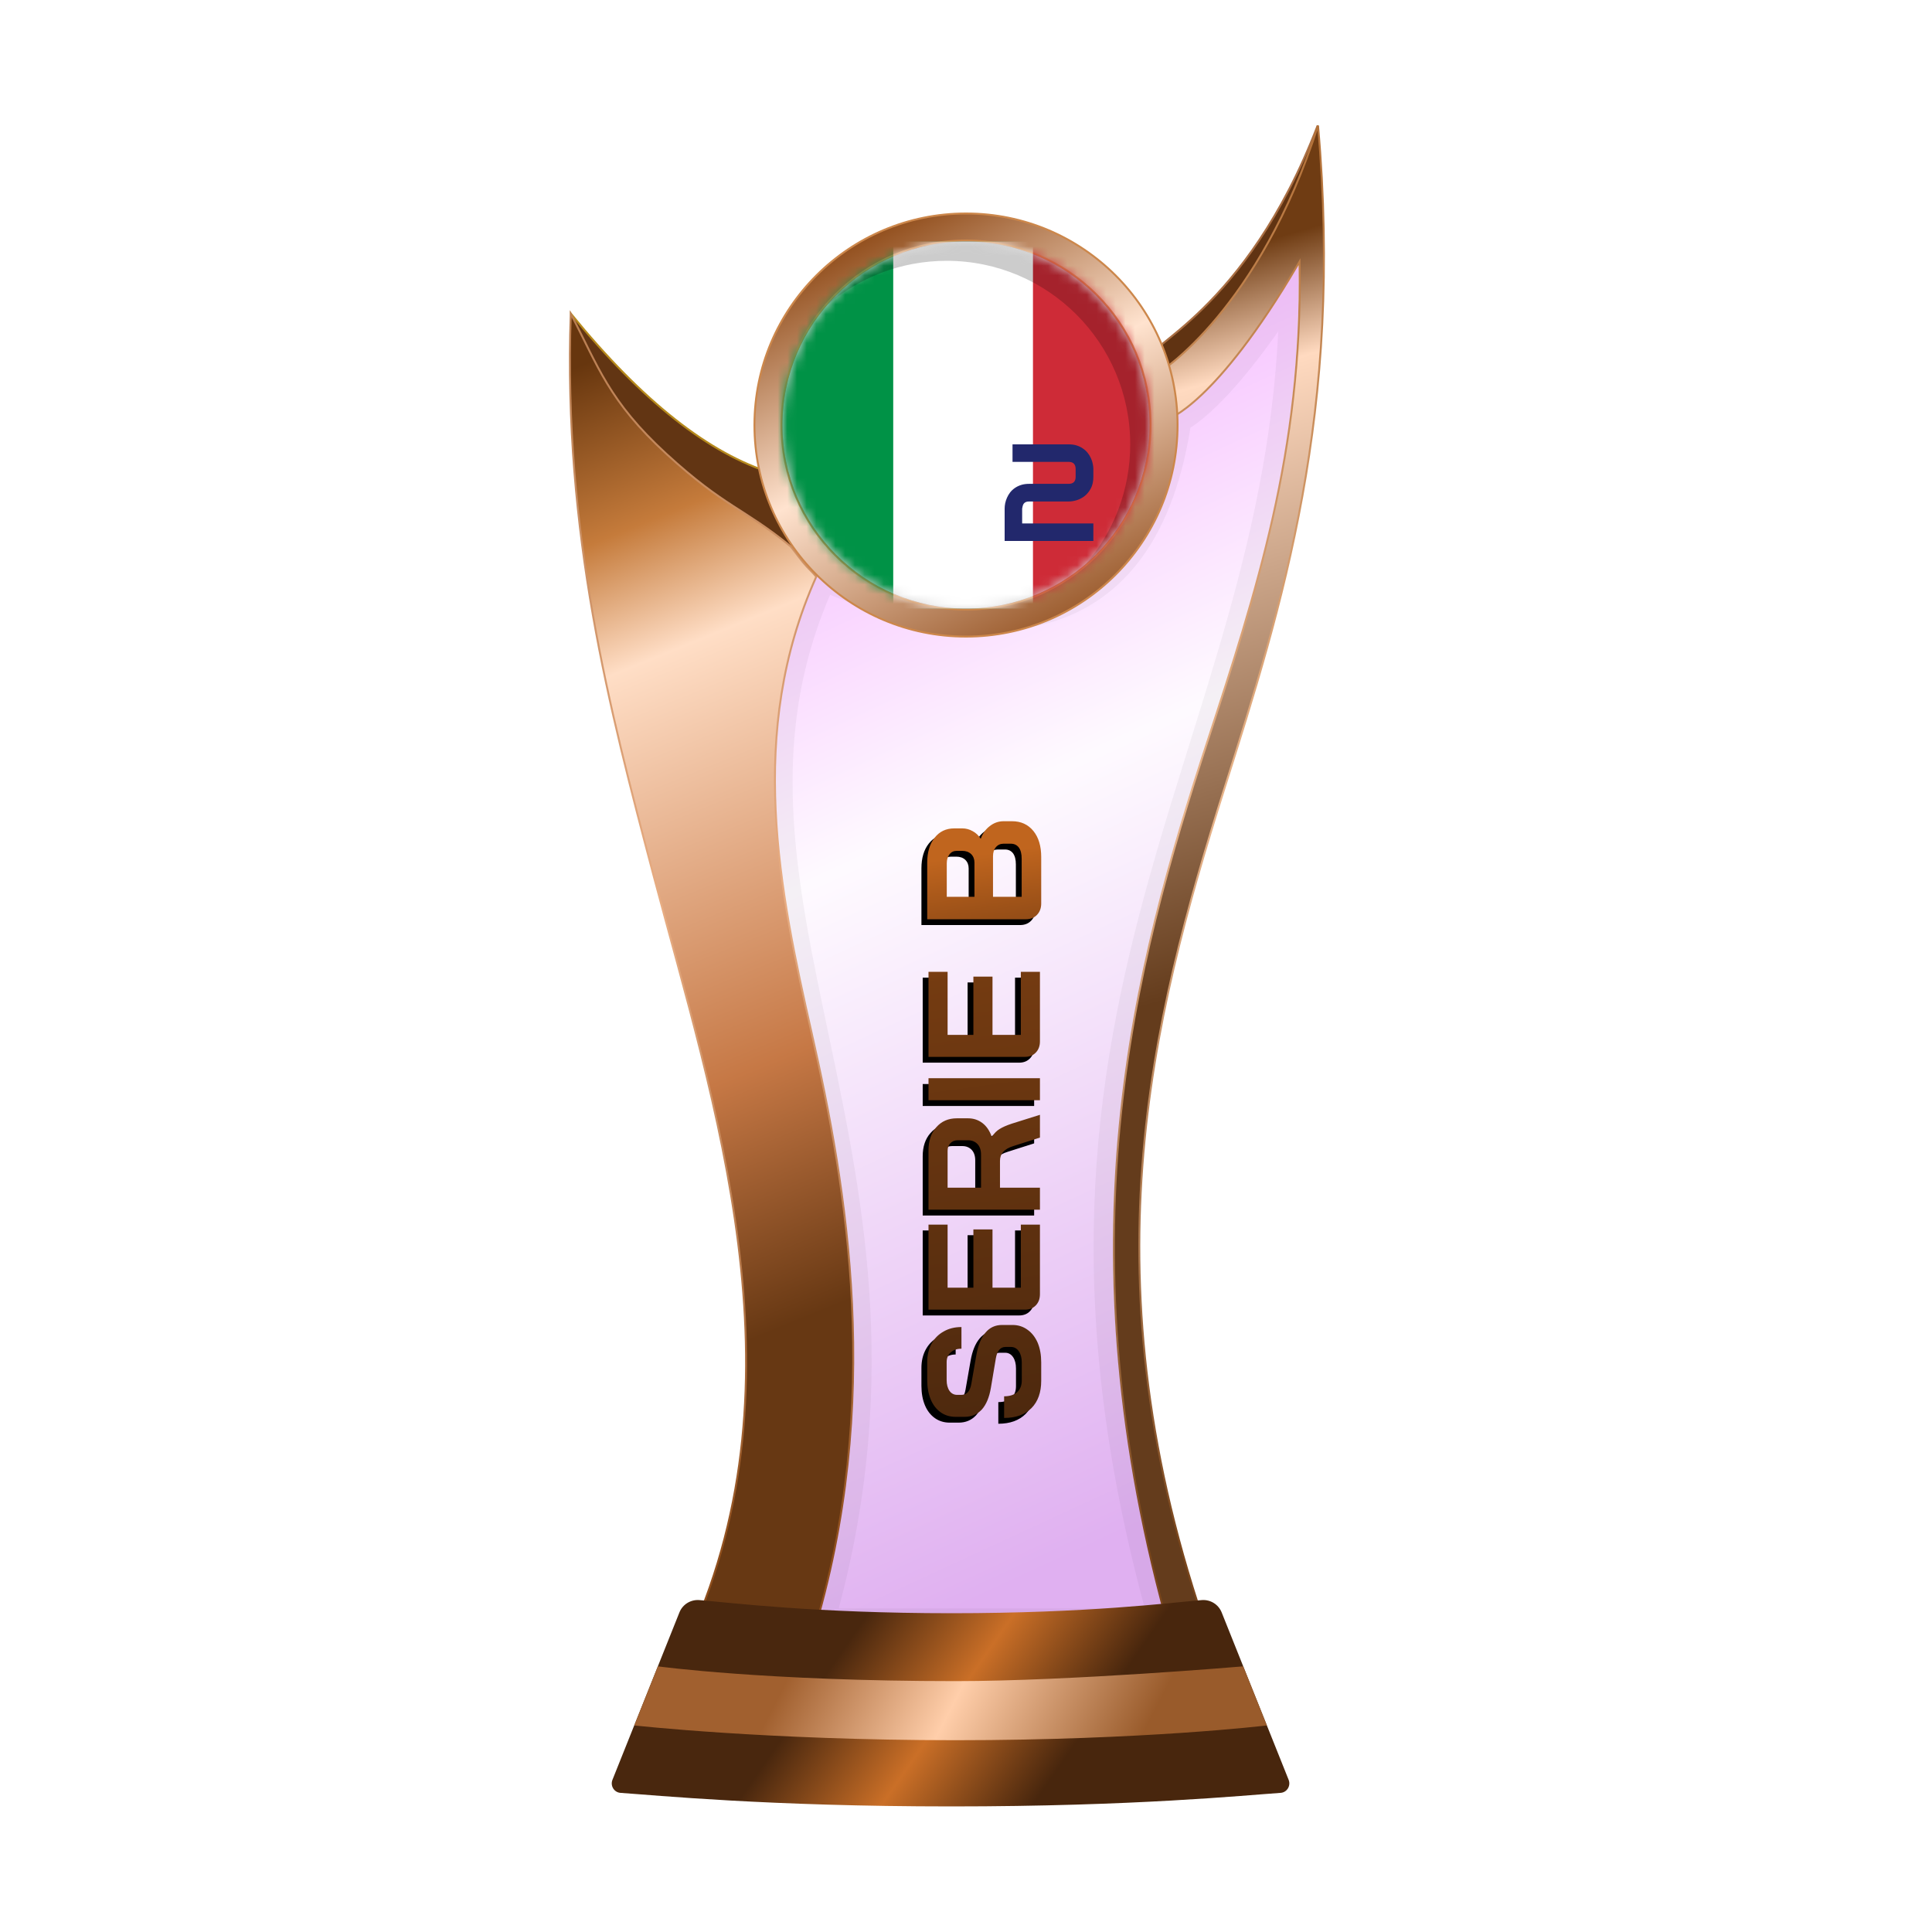 <?xml version="1.0" encoding="UTF-8"?>
<svg width="200px" height="200px" viewBox="0 0 200 200" version="1.1" xmlns="http://www.w3.org/2000/svg" xmlns:xlink="http://www.w3.org/1999/xlink">
    <title>italy_2_bronze</title>
    <defs>
        <linearGradient x1="39.044%" y1="6.772%" x2="58.233%" y2="95.397%" id="linearGradient-1">
            <stop stop-color="#EE86FF" offset="0%"></stop>
            <stop stop-color="#FEF7FF" offset="37.799%"></stop>
            <stop stop-color="#CB7CE7" offset="100%"></stop>
        </linearGradient>
        <filter x="-9.2%" y="-7.0%" width="118.4%" height="110.5%" filterUnits="objectBoundingBox" id="filter-2">
            <feGaussianBlur stdDeviation="1" in="SourceGraphic"></feGaussianBlur>
        </filter>
        <linearGradient x1="50.332%" y1="8.222%" x2="53.008%" y2="57.196%" id="linearGradient-3">
            <stop stop-color="#6F3C13" offset="0%"></stop>
            <stop stop-color="#FFDAC0" offset="17.202%"></stop>
            <stop stop-color="#643C1C" offset="100%"></stop>
        </linearGradient>
        <linearGradient x1="50.955%" y1="-0.323%" x2="51.506%" y2="94.957%" id="linearGradient-4">
            <stop stop-color="#B37138" offset="0%"></stop>
            <stop stop-color="#E7B389" offset="47.712%"></stop>
            <stop stop-color="#7A461C" offset="100%"></stop>
        </linearGradient>
        <linearGradient x1="48.684%" y1="0.016%" x2="56.281%" y2="77.617%" id="linearGradient-5">
            <stop stop-color="#67360E" offset="0%"></stop>
            <stop stop-color="#C57B3B" offset="17.533%"></stop>
            <stop stop-color="#FFDEC6" offset="30.861%"></stop>
            <stop stop-color="#C67845" offset="74.156%"></stop>
            <stop stop-color="#673813" offset="100%"></stop>
        </linearGradient>
        <linearGradient x1="52.298%" y1="-0.283%" x2="54.68%" y2="93.621%" id="linearGradient-6">
            <stop stop-color="#BA7E51" offset="0%"></stop>
            <stop stop-color="#E8AD83" offset="47.712%"></stop>
            <stop stop-color="#904F1D" offset="100%"></stop>
        </linearGradient>
        <linearGradient x1="29.723%" y1="45.927%" x2="71.412%" y2="54.64%" id="linearGradient-7">
            <stop stop-color="#49270E" offset="0%"></stop>
            <stop stop-color="#CA6F27" offset="49.166%"></stop>
            <stop stop-color="#48260D" offset="100%"></stop>
        </linearGradient>
        <linearGradient x1="22.357%" y1="48.161%" x2="82.774%" y2="51.797%" id="linearGradient-8">
            <stop stop-color="#A1602F" offset="0%"></stop>
            <stop stop-color="#FFCEAA" offset="46.571%"></stop>
            <stop stop-color="#995B2B" offset="100%"></stop>
        </linearGradient>
        <linearGradient x1="23.205%" y1="8.071%" x2="68.723%" y2="96.164%" id="linearGradient-9">
            <stop stop-color="#945221" offset="0%"></stop>
            <stop stop-color="#FFE3CF" offset="47.712%"></stop>
            <stop stop-color="#9F6134" offset="100%"></stop>
        </linearGradient>
        <linearGradient x1="0%" y1="50.669%" x2="94.547%" y2="48.176%" id="linearGradient-10">
            <stop stop-color="#4E290E" offset="0%"></stop>
            <stop stop-color="#743B11" offset="78.543%"></stop>
            <stop stop-color="#C0651E" offset="100%"></stop>
        </linearGradient>
        <path d="M74.856,121.8 C73.648,121.8 72.703,121.465 72.022,120.795 C71.341,120.114 71,119.169 71,117.96 L73.241,117.96 C73.241,118.531 73.384,118.982 73.67,119.311 C73.966,119.63 74.373,119.789 74.889,119.789 L76.719,119.789 C77.202,119.789 77.592,119.691 77.889,119.493 C78.197,119.284 78.35,119.009 78.35,118.669 L78.35,118.108 C78.35,117.57 77.955,117.235 77.164,117.103 L74.131,116.592 C73.142,116.427 72.39,116.114 71.873,115.653 C71.368,115.18 71.115,114.582 71.115,113.856 L71.115,112.934 C71.115,112.351 71.269,111.84 71.577,111.401 C71.895,110.95 72.34,110.604 72.912,110.363 C73.494,110.121 74.164,110 74.922,110 L76.785,110 C77.499,110 78.13,110.148 78.68,110.445 C79.229,110.742 79.652,111.159 79.949,111.697 C80.257,112.225 80.41,112.84 80.41,113.543 L78.169,113.543 C78.169,113.082 78.043,112.714 77.79,112.439 C77.537,112.153 77.202,112.011 76.785,112.011 L74.922,112.011 C74.461,112.011 74.087,112.109 73.802,112.307 C73.527,112.505 73.39,112.769 73.39,113.098 L73.39,113.543 C73.39,114.093 73.769,114.433 74.527,114.565 L77.543,115.092 C78.542,115.268 79.306,115.581 79.834,116.032 C80.361,116.471 80.625,117.043 80.625,117.746 L80.625,118.834 C80.625,119.416 80.46,119.932 80.13,120.383 C79.811,120.833 79.361,121.185 78.779,121.437 C78.197,121.679 77.521,121.8 76.752,121.8 L74.856,121.8 Z M83.809,121.668 C83.337,121.668 82.952,121.525 82.656,121.24 C82.359,120.954 82.211,120.58 82.211,120.119 L82.211,110.132 L91.011,110.132 L91.011,112.109 L84.485,112.109 L84.485,114.779 L90.517,114.779 L90.517,116.757 L84.485,116.757 L84.485,119.691 L91.011,119.691 L91.011,121.668 L83.809,121.668 Z M92.559,110.132 L98.69,110.132 C99.69,110.132 100.492,110.401 101.096,110.939 C101.711,111.478 102.019,112.186 102.019,113.065 L102.019,114.219 C102.019,114.79 101.854,115.29 101.525,115.719 C101.206,116.136 100.739,116.455 100.124,116.675 L100.124,116.708 C100.475,116.938 100.739,117.202 100.915,117.499 C101.102,117.795 101.283,118.207 101.459,118.735 L102.382,121.668 L100.025,121.668 L99.152,118.932 C99.009,118.46 98.811,118.108 98.558,117.878 C98.305,117.647 97.993,117.532 97.619,117.532 L94.834,117.532 L94.834,121.668 L92.559,121.668 L92.559,110.132 Z M98.262,115.57 C98.723,115.57 99.086,115.45 99.349,115.208 C99.613,114.955 99.745,114.631 99.745,114.235 L99.745,113.164 C99.745,112.846 99.646,112.593 99.448,112.406 C99.25,112.208 98.987,112.109 98.657,112.109 L94.834,112.109 L94.834,115.57 L98.262,115.57 Z M103.894,110.132 L106.168,110.132 L106.168,121.668 L103.894,121.668 L103.894,110.132 Z M109.979,121.668 C109.506,121.668 109.122,121.525 108.825,121.24 C108.528,120.954 108.38,120.58 108.38,120.119 L108.38,110.132 L117.181,110.132 L117.181,112.109 L110.654,112.109 L110.654,114.779 L116.686,114.779 L116.686,116.757 L110.654,116.757 L110.654,119.691 L117.181,119.691 L117.181,121.668 L109.979,121.668 Z M124.26,121.8 C123.777,121.8 123.384,121.654 123.08,121.362 C122.777,121.07 122.625,120.687 122.625,120.215 L122.625,110 L128.491,110 C129.559,110 130.413,110.253 131.054,110.759 C131.705,111.264 132.031,111.944 132.031,112.798 L132.031,113.641 C132.031,114.012 131.936,114.366 131.745,114.703 C131.565,115.04 131.306,115.316 130.969,115.529 L130.969,115.546 C131.509,115.737 131.941,116.046 132.267,116.473 C132.604,116.9 132.773,117.378 132.773,117.906 L132.773,118.783 C132.773,119.704 132.436,120.44 131.762,120.991 C131.098,121.53 130.199,121.8 129.064,121.8 L124.26,121.8 Z M128.491,114.889 C128.851,114.889 129.143,114.776 129.368,114.551 C129.593,114.315 129.705,114.006 129.705,113.624 L129.705,113.051 C129.705,112.736 129.587,112.489 129.351,112.309 C129.115,112.118 128.8,112.023 128.407,112.023 L124.951,112.023 L124.951,114.889 L128.491,114.889 Z M128.896,119.777 C129.39,119.777 129.772,119.682 130.042,119.491 C130.312,119.288 130.447,119.007 130.447,118.648 L130.447,117.906 C130.447,117.58 130.329,117.316 130.093,117.114 C129.857,116.911 129.542,116.81 129.149,116.81 L124.951,116.81 L124.951,119.777 L128.896,119.777 Z" id="path-11"></path>
        <filter x="-1.5%" y="-7.6%" width="101.9%" height="110.2%" filterUnits="objectBoundingBox" id="filter-12">
            <feOffset dx="-0.6" dy="-0.6" in="SourceAlpha" result="shadowOffsetOuter1"></feOffset>
            <feColorMatrix values="0 0 0 0 0   0 0 0 0 0   0 0 0 0 0  0 0 0 0.2 0" type="matrix" in="shadowOffsetOuter1"></feColorMatrix>
        </filter>
        <circle id="path-13" cx="19" cy="19" r="19"></circle>
    </defs>
    <g id="italy_2_bronze" stroke="none" stroke-width="1" fill="none" fill-rule="evenodd">
        <g id="euro_qualify_gold_shield" transform="translate(59, 13)">
            <g id="cup" transform="translate(-0, 0)">
                <path d="M25.9,46 C10,79.5 39.5,107 25.182,155.5 L62.144,155.5 C43.037,88.637 76.262,63.456 75.431,14.451 C66.71,28.571 62.4,30 62.4,30 C59.078,53.672 42.512,53.06 25.9,46 Z" id="glass" fill="url(#linearGradient-1)" fill-rule="nonzero" opacity="0.6"></path>
                <path d="M25.9,46 C10,79.5 39.5,107 25.182,155.5 L62.144,155.5 C43.037,88.637 76.262,63.456 75.431,14.451 C66.71,28.571 62.4,30 62.4,30 C59.078,53.672 42.512,53.06 25.9,46 Z" id="glass-shadow" stroke="#000000" stroke-width="4" opacity="0.2" fill-rule="nonzero" filter="url(#filter-2)"></path>
                <path d="M77.4,0 C69.9,19.5 58.9,23 60.4,24 L61.4,26.5 C69.9,24 77.4,10 77.4,0 Z" id="Path" stroke="#A96E43" stroke-width="0.2" fill="#603312" fill-rule="nonzero"></path>
                <path d="M75.531,14.449 L75.525,14.093 L75.345,14.4 C71.083,21.669 67.706,25.673 65.398,27.859 C64.244,28.951 63.358,29.589 62.763,29.953 C62.465,30.135 62.24,30.248 62.091,30.316 C62.045,30.337 62.007,30.353 61.975,30.366 L61.012,25.547 C61.029,25.536 61.05,25.522 61.075,25.505 C61.155,25.452 61.271,25.372 61.422,25.264 C61.723,25.046 62.159,24.715 62.701,24.256 C63.784,23.338 65.292,21.913 66.989,19.877 C70.329,15.871 74.404,9.504 77.441,0.005 C80.081,29.62 73.719,49.746 67.747,68.635 C60.167,92.611 53.219,119.579 66.142,156.4 L62.219,156.4 C50.618,115.733 58.388,86.997 66.053,63.575 C70.975,48.533 75.856,33.617 75.531,14.449 Z" id="Path" stroke="url(#linearGradient-4)" stroke-width="0.2" fill="url(#linearGradient-3)" fill-rule="nonzero"></path>
                <path d="M0.12,19.5 C7.453,28.5 14.413,34 21,36 L24,45 C8.413,35.333 0.453,26.833 0.12,19.5 Z" id="Path-2" stroke="#B68A1C" stroke-width="0.2" fill="#623513"></path>
                <path d="M12.448,156.4 C24.523,129.475 14.934,101.369 8.615,77.48 C4.139,60.556 -0.705,42.242 0.085,19.478 C2.915,24.898 4,28.5 10,34 C16,39.5 17.965,39.575 22.86,43.571 C23.46,44.321 23.976,45.069 24.5,45.631 C24.763,45.913 25,46.147 25.16,46.312 C25.213,46.367 25.327,46.496 25.5,46.7 C18.264,62.841 21.677,79.21 25.037,94.011 C28.6,109.705 32.549,132.09 25.108,156.4 L12.448,156.4 Z" id="Path" stroke="url(#linearGradient-6)" stroke-width="0.2" fill="url(#linearGradient-5)" fill-rule="nonzero"></path>
                <path d="M11.335,153.913 C11.669,153.078 12.513,152.565 13.409,152.641 C16.674,152.916 25.364,154 39.5,154 C53.636,154 62.126,152.916 65.391,152.641 C66.287,152.565 67.131,153.078 67.465,153.913 L74.398,171.244 C74.647,171.869 74.227,172.553 73.557,172.598 C69.827,172.849 58.454,174 39.5,174 C20.546,174 8.973,172.849 5.243,172.598 C4.573,172.553 4.153,171.869 4.402,171.244 L11.335,153.913 Z" id="Path" fill="url(#linearGradient-7)" fill-rule="nonzero"></path>
                <path d="M9.1,159.5 C9.1,159.5 20.307,161.029 39.902,161.029 C51.809,161.029 69.7,159.5 69.7,159.5 L72.15,165.617 C72.15,165.617 59.498,167.146 39.902,167.146 C20.307,167.146 6.66,165.617 6.66,165.617 L9.1,159.5 Z" id="Path" fill="url(#linearGradient-8)" fill-rule="nonzero"></path>
                <circle id="Oval" fill="#8B4934" cx="41" cy="31" r="21"></circle>
                <path d="M41,9.1 C47.048,9.1 52.523,11.551 56.486,15.514 C60.449,19.477 62.9,24.952 62.9,31 C62.9,37.048 60.449,42.523 56.486,46.486 C52.523,50.449 47.048,52.9 41,52.9 C34.952,52.9 29.477,50.449 25.514,46.486 C21.551,42.523 19.1,37.048 19.1,31 C19.1,24.952 21.551,19.477 25.514,15.514 C29.477,11.551 34.952,9.1 41,9.1 Z M41,11.9 C35.726,11.9 30.951,14.038 27.494,17.494 C24.038,20.951 21.9,25.726 21.9,31 C21.9,36.274 24.038,41.049 27.494,44.506 C30.951,47.962 35.726,50.1 41,50.1 C46.274,50.1 51.049,47.962 54.506,44.506 C57.962,41.049 60.1,36.274 60.1,31 C60.1,25.726 57.962,20.951 54.506,17.494 C51.049,14.038 46.274,11.9 41,11.9 Z" id="Shape" stroke="#CC874B" stroke-width="0.2" fill="url(#linearGradient-9)"></path>
            </g>
        </g>
        <g id="Combined-Shape" fill-rule="nonzero" transform="translate(101.886, 115.9) rotate(-90) translate(-101.886, -115.9)">
            <use fill="black" fill-opacity="1" filter="url(#filter-12)" xlink:href="#path-11"></use>
            <use fill="url(#linearGradient-10)" xlink:href="#path-11"></use>
        </g>
        <g id="flag" transform="translate(81, 25)">
            <mask id="mask-14" fill="white">
                <use xlink:href="#path-13"></use>
            </mask>
            <use id="Mask" fill="#D8D8D8" xlink:href="#path-13"></use>
            <g mask="url(#mask-14)" fill-rule="nonzero" id="Path">
                <g transform="translate(-6, 0)">
                    <path d="M45.6,0 L3.8,0 C1.701,0 0,1.701 0,3.8 L0,34.2 C0,36.299 1.701,38 3.8,38 L45.6,38 C47.699,38 49.4,36.299 49.4,34.2 L49.4,3.8 C49.4,1.701 47.699,0 45.6,0 Z" fill="#009246"></path>
                    <path d="M45.601,0 L17.467,0 L17.467,38 L45.601,38 C47.699,38 49.401,36.299 49.401,34.2 L49.401,3.8 C49.401,1.701 47.699,0 45.601,0 Z" fill="#FFFFFF"></path>
                    <path d="M45.599,0 L31.933,0 L31.933,38 L45.599,38 C47.698,38 49.399,36.299 49.399,34.2 L49.399,3.8 C49.399,1.701 47.698,0 45.599,0 Z" fill="#CE2B37"></path>
                </g>
            </g>
            <path d="M19,0 C29.493,0 38,8.507 38,19 C38,24.756 35.441,29.914 31.398,33.398 C34.266,30.07 36,25.738 36,21 C36,10.507 27.493,2 17,2 C12.262,2 7.93,3.734 4.602,6.602 C8.086,2.559 13.244,0 19,0 Z" id="Path" fill-opacity="0.2" fill="#000000" mask="url(#mask-14)"></path>
        </g>
        <path d="M113.184,56 L104,56 L104,52.646 C104,52.474 104.019,52.292 104.056,52.102 C104.098,51.907 104.16,51.714 104.244,51.523 C104.328,51.332 104.435,51.151 104.565,50.979 C104.7,50.807 104.86,50.656 105.046,50.526 C105.237,50.391 105.455,50.284 105.701,50.205 C105.948,50.126 106.227,50.087 106.538,50.087 L110.625,50.087 C110.871,50.087 111.052,50.026 111.169,49.905 C111.29,49.78 111.35,49.598 111.35,49.361 L111.35,48.559 C111.35,48.313 111.29,48.127 111.169,48.001 C111.048,47.876 110.871,47.813 110.639,47.813 L104.816,47.813 L104.816,46 L110.639,46 C110.946,46 111.222,46.039 111.469,46.118 C111.715,46.197 111.931,46.304 112.117,46.439 C112.308,46.569 112.471,46.721 112.605,46.893 C112.74,47.065 112.849,47.246 112.933,47.437 C113.021,47.623 113.084,47.813 113.121,48.008 C113.163,48.199 113.184,48.378 113.184,48.545 L113.184,49.361 C113.184,49.831 113.098,50.228 112.926,50.554 C112.759,50.874 112.547,51.137 112.291,51.342 C112.036,51.542 111.759,51.688 111.462,51.781 C111.169,51.869 110.894,51.913 110.639,51.913 L106.538,51.913 C106.39,51.913 106.271,51.934 106.183,51.976 C106.094,52.018 106.025,52.074 105.974,52.144 C105.927,52.213 105.892,52.292 105.869,52.381 C105.846,52.469 105.827,52.557 105.813,52.646 L105.813,54.187 L113.184,54.187 L113.184,56 Z" id="Path" fill="#22286C" fill-rule="nonzero"></path>
    </g>
</svg>